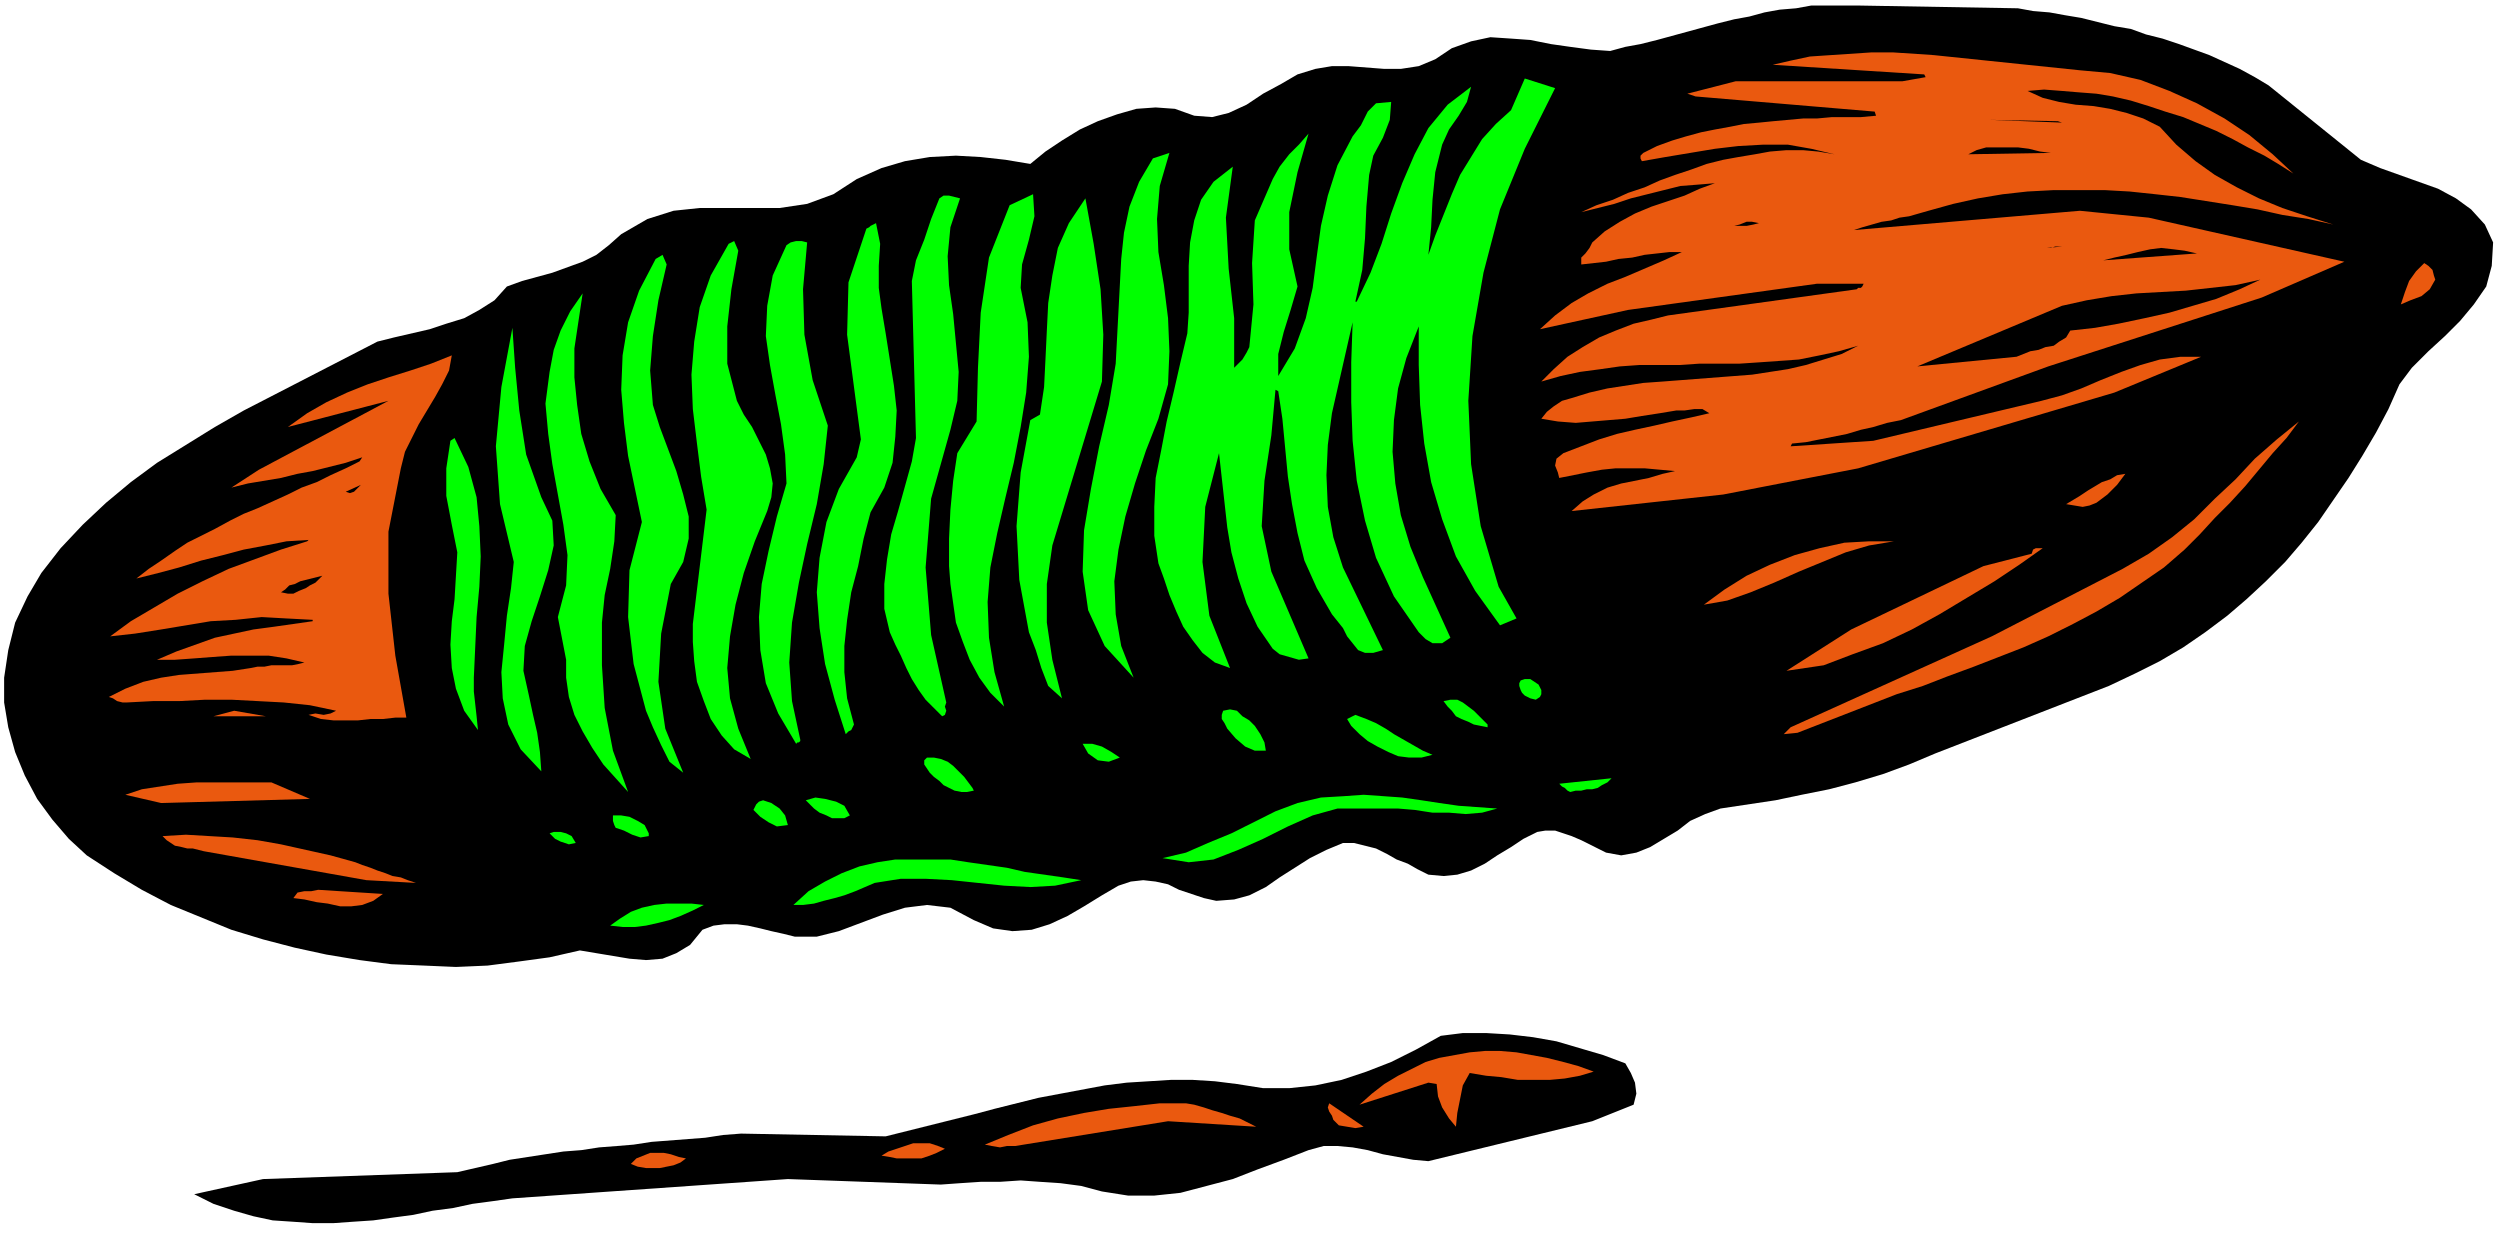<svg xmlns="http://www.w3.org/2000/svg" width="174.24" height="87.072" fill-rule="evenodd" stroke-linecap="round" preserveAspectRatio="none" viewBox="0 0 1815 907"><style>.pen1{stroke:none}.brush2{fill:#000}.brush3{fill:#ea590f}.brush4{fill:#0f0}</style><path d="m332 851 13-3 13-3 12-3 13-2 13-2 13-2 13-1 13-2 13-1 12-1 13-2 13-1 13-1 13-1 13-2 13-1 105 2 16-4 16-4 16-4 16-4 15-4 16-4 16-4 16-3 16-3 16-3 16-2 16-1 16-1h16l16 1 16 2 19 3h19l19-2 19-4 18-6 18-7 18-9 18-10 16-2h17l17 1 17 2 17 3 17 5 17 5 16 6 4 7 3 7 1 8-2 8-30 12-119 29-11-1-11-2-11-2-11-3-11-2-11-1h-10l-11 3-18 7-19 7-18 7-19 5-19 5-19 2h-19l-19-3-15-4-15-2-15-1-14-1-15 1h-14l-15 1-14 1-111-4-200 14-14 2-15 2-14 3-15 2-14 3-15 2-14 2-15 1-14 1h-15l-14-1-15-1-14-3-14-4-15-5-14-7 50-11 141-5zM30 416l14-18 16-17 17-16 18-15 19-14 21-13 21-13 21-12 97-50 12-3 13-3 13-3 12-4 13-4 11-6 11-7 9-10 11-4 11-3 11-3 11-4 11-4 10-5 9-7 9-8 19-11 19-6 19-2h58l20-3 19-7 17-11 18-8 17-5 18-3 19-1 18 1 18 2 18 3 11-9 12-8 13-8 13-6 14-5 14-4 14-1 14 1 14 5 13 1 12-3 13-6 12-8 13-7 12-7 13-4 12-2h12l13 1 13 1h12l13-2 12-5 12-8 14-5 14-3 15 1 14 1 15 3 14 2 15 2 14 1 11-3 11-2 12-3 11-3 11-3 11-3 11-3 12-3 11-2 11-3 11-2 12-1 11-2h34l116 2 11 2 12 1 11 2 12 2 12 3 12 3 12 2 11 4 12 3 12 4 11 4 11 4 11 5 11 5 11 6 10 6 67 54 14 6 14 5 14 5 14 5 13 7 11 8 10 11 6 13-1 17-4 15-9 13-10 12-11 11-12 11-12 12-9 12-8 18-9 17-10 17-10 16-11 16-11 16-12 15-12 14-14 14-14 13-14 12-16 12-16 11-17 10-18 9-19 9-126 49-19 8-19 7-20 6-19 5-20 4-19 4-20 3-20 3-11 4-11 5-9 7-10 6-10 6-10 4-11 2-11-2-6-3-6-3-6-3-7-3-6-2-6-2h-7l-6 1-10 5-9 6-10 6-9 6-10 5-10 3-10 1-11-1-8-4-7-4-8-3-7-4-8-4-8-2-8-2h-8l-12 5-12 6-11 7-11 7-10 7-12 6-11 3-13 1-9-2-9-3-9-3-8-4-9-2-9-1-9 1-9 3-12 7-13 8-12 7-13 6-13 4-14 1-14-2-14-6-17-9-17-2-16 2-16 5-16 6-16 6-16 4h-16l-8-2-9-2-8-2-9-2-8-1h-9l-8 1-8 3-9 11-10 6-10 4-12 1-12-1-12-2-12-2-12-2-22 5-22 3-23 3-23 1-23-1-24-1-23-3-24-4-23-5-23-6-23-7-22-9-22-9-21-11-20-12-20-13-13-12-12-14-11-15-9-17-7-17-5-18-3-18v-18l3-20 5-20 9-19 10-17z" class="pen1 brush2"/><path d="m197 568 28 12-108 3-26-6 12-4 13-2 13-2 14-1h54zm-79 39 17-1 17 1 17 1 18 2 17 3 18 4 18 4 18 5 5 2 6 2 5 2 6 2 5 2 6 1 5 2 6 2-36-2-118-21-4-1-4-1h-4l-4-1-5-1-3-2-3-2-3-3zM79 506l12-6 13-5 13-3 13-2 13-1 13-1 13-1 13-2 5-1h5l5-1h15l5-1 4-1-13-3-13-2h-27l-14 1-13 1-14 1h-13l14-6 14-5 14-5 14-3 14-3 15-2 14-2 14-2v-1l-19-1-18-1-19 2-18 1-18 3-18 3-19 3-18 2 15-11 17-10 17-10 18-9 19-9 19-7 19-7 19-6 1-1-16 1-15 3-16 3-15 4-16 4-16 5-15 4-16 4 9-7 9-6 10-7 9-6 10-5 10-5 11-6 10-5 10-4 11-5 11-5 10-5 11-4 10-5 11-5 10-5 2-3-12 4-12 3-12 3-11 2-12 3-12 2-12 2-12 3 20-13 94-50-73 19 14-10 14-8 15-7 15-6 15-5 16-5 15-5 15-6-2 11-5 10-5 9-6 10-6 10-5 10-5 10-3 12-9 46v45l5 45 8 45h-8l-9 1h-9l-9 1h-18l-9-1-9-3 5-1 6 1 5-1 4-2-19-4-19-2-19-1-19-1h-19l-19 1h-19l-19 1h-3l-4-1-3-2-3-1zm152 140 47 3-7 5-8 3-8 1h-8l-9-2-8-1-9-2-8-1 3-4 5-1h5l5-1z" class="pen1 brush3"/><path d="M193 520h-38l15-4 23 4z" class="pen1 brush3"/><path d="m277 586 13-2-13 2z" class="pen1 brush4"/><path d="m234 418-2 2-3 3-4 2-3 2-5 2-4 2h-4l-5-1 3-2 3-3 4-1 4-2 4-1 4-1 4-1 4-1z" class="pen1 brush2"/><path d="m498 841-4 3-5 2-5 1-5 1h-10l-6-1-5-2 4-4 5-2 5-2h10l5 1 6 2 5 1z" class="pen1 brush3"/><path d="m262 352-2 2-3 3-3 1-3-1 11-5z" class="pen1 brush2"/><path d="m332 401-4-20-4-21v-20l3-20 3-2 10 21 6 22 2 21 1 22-1 22-2 22-1 22-1 22v10l1 9 1 9 1 10-10-14-6-16-3-15-1-17 1-17 2-16 1-17 1-17zm67 204 3-1h5l4 1 4 2 3 5-5 1-6-2-4-2-4-4zm112 52-8 4-9 4-8 3-8 2-9 2-8 1h-9l-9-1 7-5 8-5 8-3 9-2 9-1h18l9 1zM373 408l-10-42-3-42 4-43 8-43 2 29 3 31 5 32 11 31 8 17 1 18-4 18-6 19-6 18-5 18-1 18 4 18 3 14 3 13 2 14 1 14-15-16-9-18-4-19-1-19 2-20 2-21 3-20 2-19zm72 184h6l6 1 6 3 5 3 1 2 1 2 1 2v2l-6 1-6-2-6-3-6-2-1-2-1-3v-4z" class="pen1 brush4"/><path d="m405 448 6-23 1-22-3-22-4-22-4-22-3-22-2-22 3-23 3-16 5-14 7-14 9-13-3 20-3 20v21l2 20 3 21 6 20 8 20 11 19-1 19-3 20-4 19-2 20v31l2 31 6 31 11 30-9-10-9-10-8-12-7-12-6-12-4-13-2-14v-13l-6-31zm61-69-5-24-5-24-3-24-2-24 1-25 4-24 8-23 12-23 5-3 3 7-6 26-4 26-2 25 2 25 5 16 6 16 6 16 5 17 4 16v16l-4 17-9 16-7 36-2 35 5 34 13 32-10-8-6-12-6-13-5-12-9-34-4-34 1-34 9-35z" class="pen1 brush4"/><path d="m686 834-6 3-5 2-6 2h-18l-5-1-6-1 5-3 6-2 6-2 6-2h12l6 2 5 2z" class="pen1 brush3"/><path d="m785 639-19 4-18 1-19-1-19-2-19-2-19-1h-18l-19 3-7 3-7 3-8 3-7 2-8 2-7 2-8 1h-7l11-10 12-7 12-6 13-5 13-3 13-2h40l13 2 14 2 14 2 13 3 14 2 14 2 13 2zm-231-58 6 2 6 4 4 5 2 7-8 1-6-3-6-4-5-5 1-2 1-2 2-2 3-1zm-41-211-4-24-3-24-3-25-1-25 2-24 4-25 8-23 13-23 4-2 3 7-5 28-3 27v27l7 27 5 10 6 9 5 10 5 10 3 10 2 11-1 10-3 10-9 22-8 23-6 23-4 23-2 23 2 22 6 22 9 22-12-7-9-10-8-12-5-13-5-14-2-15-1-14v-13l10-83zm72 211 7-2 7 1 8 2 6 3 4 7-4 2h-9l-4-2-5-2-4-3-3-3-3-3z" class="pen1 brush4"/><path d="m715 831 17-7 18-7 18-5 19-4 18-3 19-2 18-2h19l6 1 7 2 6 2 7 2 6 2 7 2 6 3 6 3-64-4-111 18h-6l-5 1-6-1-5-1z" class="pen1 brush3"/><path d="m571 351-1-21-3-22-4-21-4-22-3-21 1-22 4-22 10-22 3-2 4-1h4l4 1-3 34 1 33 6 33 11 33-3 28-5 29-7 29-6 28-5 29-2 29 2 28 6 28v1l-1 1h-1l-1 1-13-22-9-22-4-24-1-24 2-24 5-24 6-25 7-24zm51-19 3-13-5-38-5-38 1-38 13-39 2-1 1-1 2-1 2-1 3 15-1 16v16l2 15 3 18 3 19 3 19 2 18-1 19-2 19-6 18-10 18-5 19-4 20-5 19-3 20-2 19v19l2 19 5 19-1 2-1 2-2 1-2 2-8-25-7-26-4-26-2-26 2-25 5-26 9-24 13-23zm51 218h5l5 1 5 2 4 3 4 4 4 4 3 4 3 4 1 2-5 1h-4l-5-1-4-2-4-2-3-3-4-3-3-3-2-3-2-3v-3l2-2zm-8-232-3-114 3-15 6-15 5-15 6-15 3-2h4l4 1 4 1-7 21-2 21 1 21 3 21 2 21 2 21-1 21-5 21-14 50-4 50 4 49 11 49-1 3 1 3-1 3-2 1-6-6-6-6-5-7-5-8-4-8-4-9-4-8-4-9-4-17v-18l2-18 3-18 5-17 5-18 5-18 3-17z" class="pen1 brush4"/><path d="m695 329 14-23 1-39 2-40 6-40 15-38 17-8 1 16-4 17-5 18-1 17 5 25 1 25-2 26-4 25-5 26-6 25-6 26-5 25-2 25 1 26 4 25 7 25-10-10-8-11-7-13-5-13-5-14-2-14-2-14-1-13v-20l1-21 2-21 3-20z" class="pen1 brush4"/><path d="m748 305 7-4 3-20 1-20 1-21 1-20 3-20 4-20 8-18 12-18 6 33 5 33 2 33-1 34-36 119-4 28v28l4 27 7 28-10-9-5-13-4-13-5-13-7-38-2-39 3-39 7-38zm38 235h7l7 2 7 4 6 4-8 3-8-1-7-5-4-7zm190 38 14-1 14 1 14 1 14 2 13 2 14 2 14 1 14 1-11 3-12 1-12-1h-12l-13-2-12-1h-44l-18 5-18 8-18 9-18 8-18 7-18 2-19-3 17-4 16-7 17-7 16-8 16-8 16-6 17-4 17-1z" class="pen1 brush4"/><path d="m965 801 25 17-6 1-6-1-6-1-4-4-1-3-2-3-1-3 1-3z" class="pen1 brush3"/><path d="m810 264 1-19 1-19 1-19 1-19 2-19 4-19 7-18 10-17 12-4-7 24-2 24 1 24 4 24 3 24 1 24-1 24-7 25-9 23-8 24-7 24-5 24-3 23 1 24 4 23 9 23-21-23-12-26-4-28 1-30 5-30 6-31 7-30 5-30z" class="pen1 brush4"/><path d="m1157 778-10 3-11 2-11 1h-23l-12-2-11-1-12-2-5 9-2 10-2 10-1 10-5-6-5-8-3-8-1-9-6-1-50 16 9-8 9-7 10-6 10-5 10-5 10-3 11-2 11-2 11-1h11l12 1 11 2 11 2 12 3 11 3 11 4z" class="pen1 brush3"/><path d="m888 516 5-1 5 1 4 4 5 3 4 4 4 6 3 6 1 6h-8l-7-3-7-6-6-7-2-4-2-3v-3l1-3zm-26-274 1-15v-34l1-17 3-16 5-15 9-13 14-11-5 37 2 37 4 36v36l3-3 3-3 3-5 2-4 3-31-1-30 2-31 13-30 5-9 7-9 7-7 7-8-8 28-6 29v27l6 27-5 17-5 16-4 16v16l12-20 8-22 5-22 3-23 3-22 5-22 7-22 11-21 6-8 5-10 6-6 11-1-1 13-5 13-7 13-3 14-2 23-1 23-2 23-5 23h1l10-21 8-21 7-22 8-22 9-21 10-19 14-17 17-13-3 11-6 10-7 10-5 11-5 20-2 20-1 20-2 20 5-14 6-15 6-15 6-14 8-13 8-13 10-11 11-10 10-23 22 7-22 44-18 44-12 46-8 46-3 47 2 46 7 45 13 44 13 23-12 5-18-25-14-25-10-27-8-27-5-28-3-28-1-29v-28l-9 23-6 22-3 23-1 23 2 23 4 23 7 23 9 22 20 44-6 4h-7l-5-3-5-5-18-26-13-28-8-27-6-29-3-29-1-28v-29l1-29-5 22-5 22-5 22-3 23-1 22 1 23 4 22 7 22 29 60-7 2h-6l-5-2-4-5-4-5-3-6-4-5-4-5-11-19-9-20-5-20-4-21-3-20-2-21-2-21-3-20-2-1-3 33-5 33-2 33 7 33 27 63-7 1-7-2-7-2-5-4-11-16-8-17-6-18-5-19-3-18-2-18-2-18-2-18-10 39-2 40 5 39 15 38-11-4-9-7-7-9-7-10-5-11-5-12-4-12-4-11-3-20v-21l1-21 4-20 4-21 5-21 5-22 5-21zm122 277 8 3 7 3 7 4 6 4 7 4 7 4 7 4 7 3-8 2h-9l-8-1-7-3-8-4-7-4-6-5-6-6-3-5 6-3zm64-10 5-1h5l4 2 4 3 4 3 3 3 4 4 3 3v2l-5-1-5-1-4-2-5-2-4-2-3-4-3-3-3-4zm122 56-3 3-4 2-3 2-4 1h-4l-4 1h-4l-4 1-2-1-2-2-2-1-2-2 38-4zm-66-71 3-1h4l3 2 3 2 1 2 1 2v3l-1 2-3 2-4-1-4-2-2-2-1-2-1-3v-2l1-2z" class="pen1 brush4"/><path d="m1216 342-11-1-11-1h-21l-10 1-11 2-10 2-10 2-1-4-2-5 1-5 5-4 13-5 13-5 13-4 13-3 14-3 13-3 14-3 13-3-5-3h-6l-7 1h-6l-12 2-13 2-12 2-12 1-12 1-12 1-13-1-12-2 4-5 5-4 6-4 7-2 13-4 13-3 13-2 13-2 14-1 13-1 13-1 13-1 13-1 13-1 13-2 13-2 13-3 13-4 13-4 12-6-14 4-14 3-15 3-14 1-14 1-15 1h-29l-15 1h-29l-14 1-14 2-15 2-14 3-14 4 9-9 10-9 11-7 12-7 12-5 13-5 13-3 12-3 137-19 1-1h2l1-1 1-2h-34l-137 19-64 14 11-10 12-9 12-7 14-7 13-5 14-6 14-6 13-6h-9l-9 1-9 1-9 2-10 1-9 2-9 1-9 1v-5l3-3 3-4 2-4 9-8 11-7 11-6 12-5 12-4 12-4 11-5 11-4-12 1-13 1-12 3-12 3-12 3-12 4-12 3-12 3 11-5 12-4 11-5 12-4 11-5 11-4 12-4 11-4 12-3 11-2 12-2 11-2 12-1h12l11 1 12 2-17-4-17-3h-18l-18 1-17 2-18 3-18 3-17 3-1-2v-2l1-1 1-1 10-5 11-4 10-3 11-3 10-2 11-2 10-2 11-1 10-1 11-1 11-1h10l11-1h21l11-1-1-3-130-11-6-2 35-9h121l17-3-1-2-110-7 13-3 14-3 15-1 15-1 15-1h15l15 1 15 1 106 11 22 2 22 5 21 8 20 9 20 11 18 12 17 14 15 14-11-7-10-6-12-6-11-6-12-6-12-5-12-5-13-4-12-4-13-4-13-3-12-2-13-1-12-1-13-1-12 1 11 5 12 3 12 2 13 1 12 2 12 3 12 4 12 6 12 13 14 12 14 10 16 9 16 8 17 7 18 6 19 6-18-4-19-3-18-4-18-3-19-3-19-3-18-2-19-2-18-1h-37l-19 1-18 2-18 3-18 4-18 5-7 2-7 2-7 1-6 2-7 1-7 2-7 2-6 2 164-14 50 5 142 32-60 26-155 50-107 39-10 2-10 3-9 2-10 3-10 2-10 2-10 2-10 1-1 2 60-4 122-29 15-4 14-5 14-6 15-6 14-5 14-4 15-2h15l-63 26-186 55-98 19-110 12 8-7 8-5 10-5 10-3 10-2 10-2 10-3 9-2zm159 51-18 3-17 5-17 7-17 7-18 8-17 7-17 6-17 3 15-11 16-10 17-8 18-7 18-5 18-4 18-1h18zm71 69 95-49 19-11 17-12 16-13 15-15 15-14 14-15 16-14 16-13-9 12-10 11-10 12-10 12-11 12-11 11-11 12-11 11-15 13-16 11-16 11-17 10-17 9-18 9-18 8-18 7-18 7-19 7-18 7-19 6-18 7-18 7-18 7-18 7-10 1 5-5 146-66zm-6-51 35-9 1-3 2-1h5l-17 12-18 12-20 12-20 12-20 11-21 10-22 8-21 8-27 4 47-30 96-46z" class="pen1 brush3"/><path d="m1257 336 17-4-17 4zm20-174-4 1-5 1h-9l4-1 5-2h4l5 1zm220 60 18-4 18-3 18-2 18-1 18-1 18-2 18-2 18-4-15 7-17 7-17 5-17 5-18 4-19 4-17 3-18 2-3 5-5 3-4 3-6 1-5 2-6 1-5 2-5 2-72 7 105-44z" class="pen1 brush2"/><path d="m1543 344-3 4-3 4-3 3-4 4-4 3-4 3-5 2-5 1-12-2 5-3 5-3 6-4 5-3 5-3 6-2 5-3 6-1z" class="pen1 brush3"/><path d="m1428 201 13-4-13 4zm61-90-60 1 6-3 7-2h23l8 1 8 2 8 1zm8 68-11 1h3l3-1h5zm0-90-53-2 50 1 3 1zm98 95-68 5 8-2 9-2 8-2 9-2 8-1 9 1 8 1 9 2z" class="pen1 brush2"/><path d="m1760 191 3 2 3 3 1 4 1 3-4 7-6 5-8 3-7 3 3-9 3-8 5-7 6-6z" class="pen1 brush3"/></svg>
